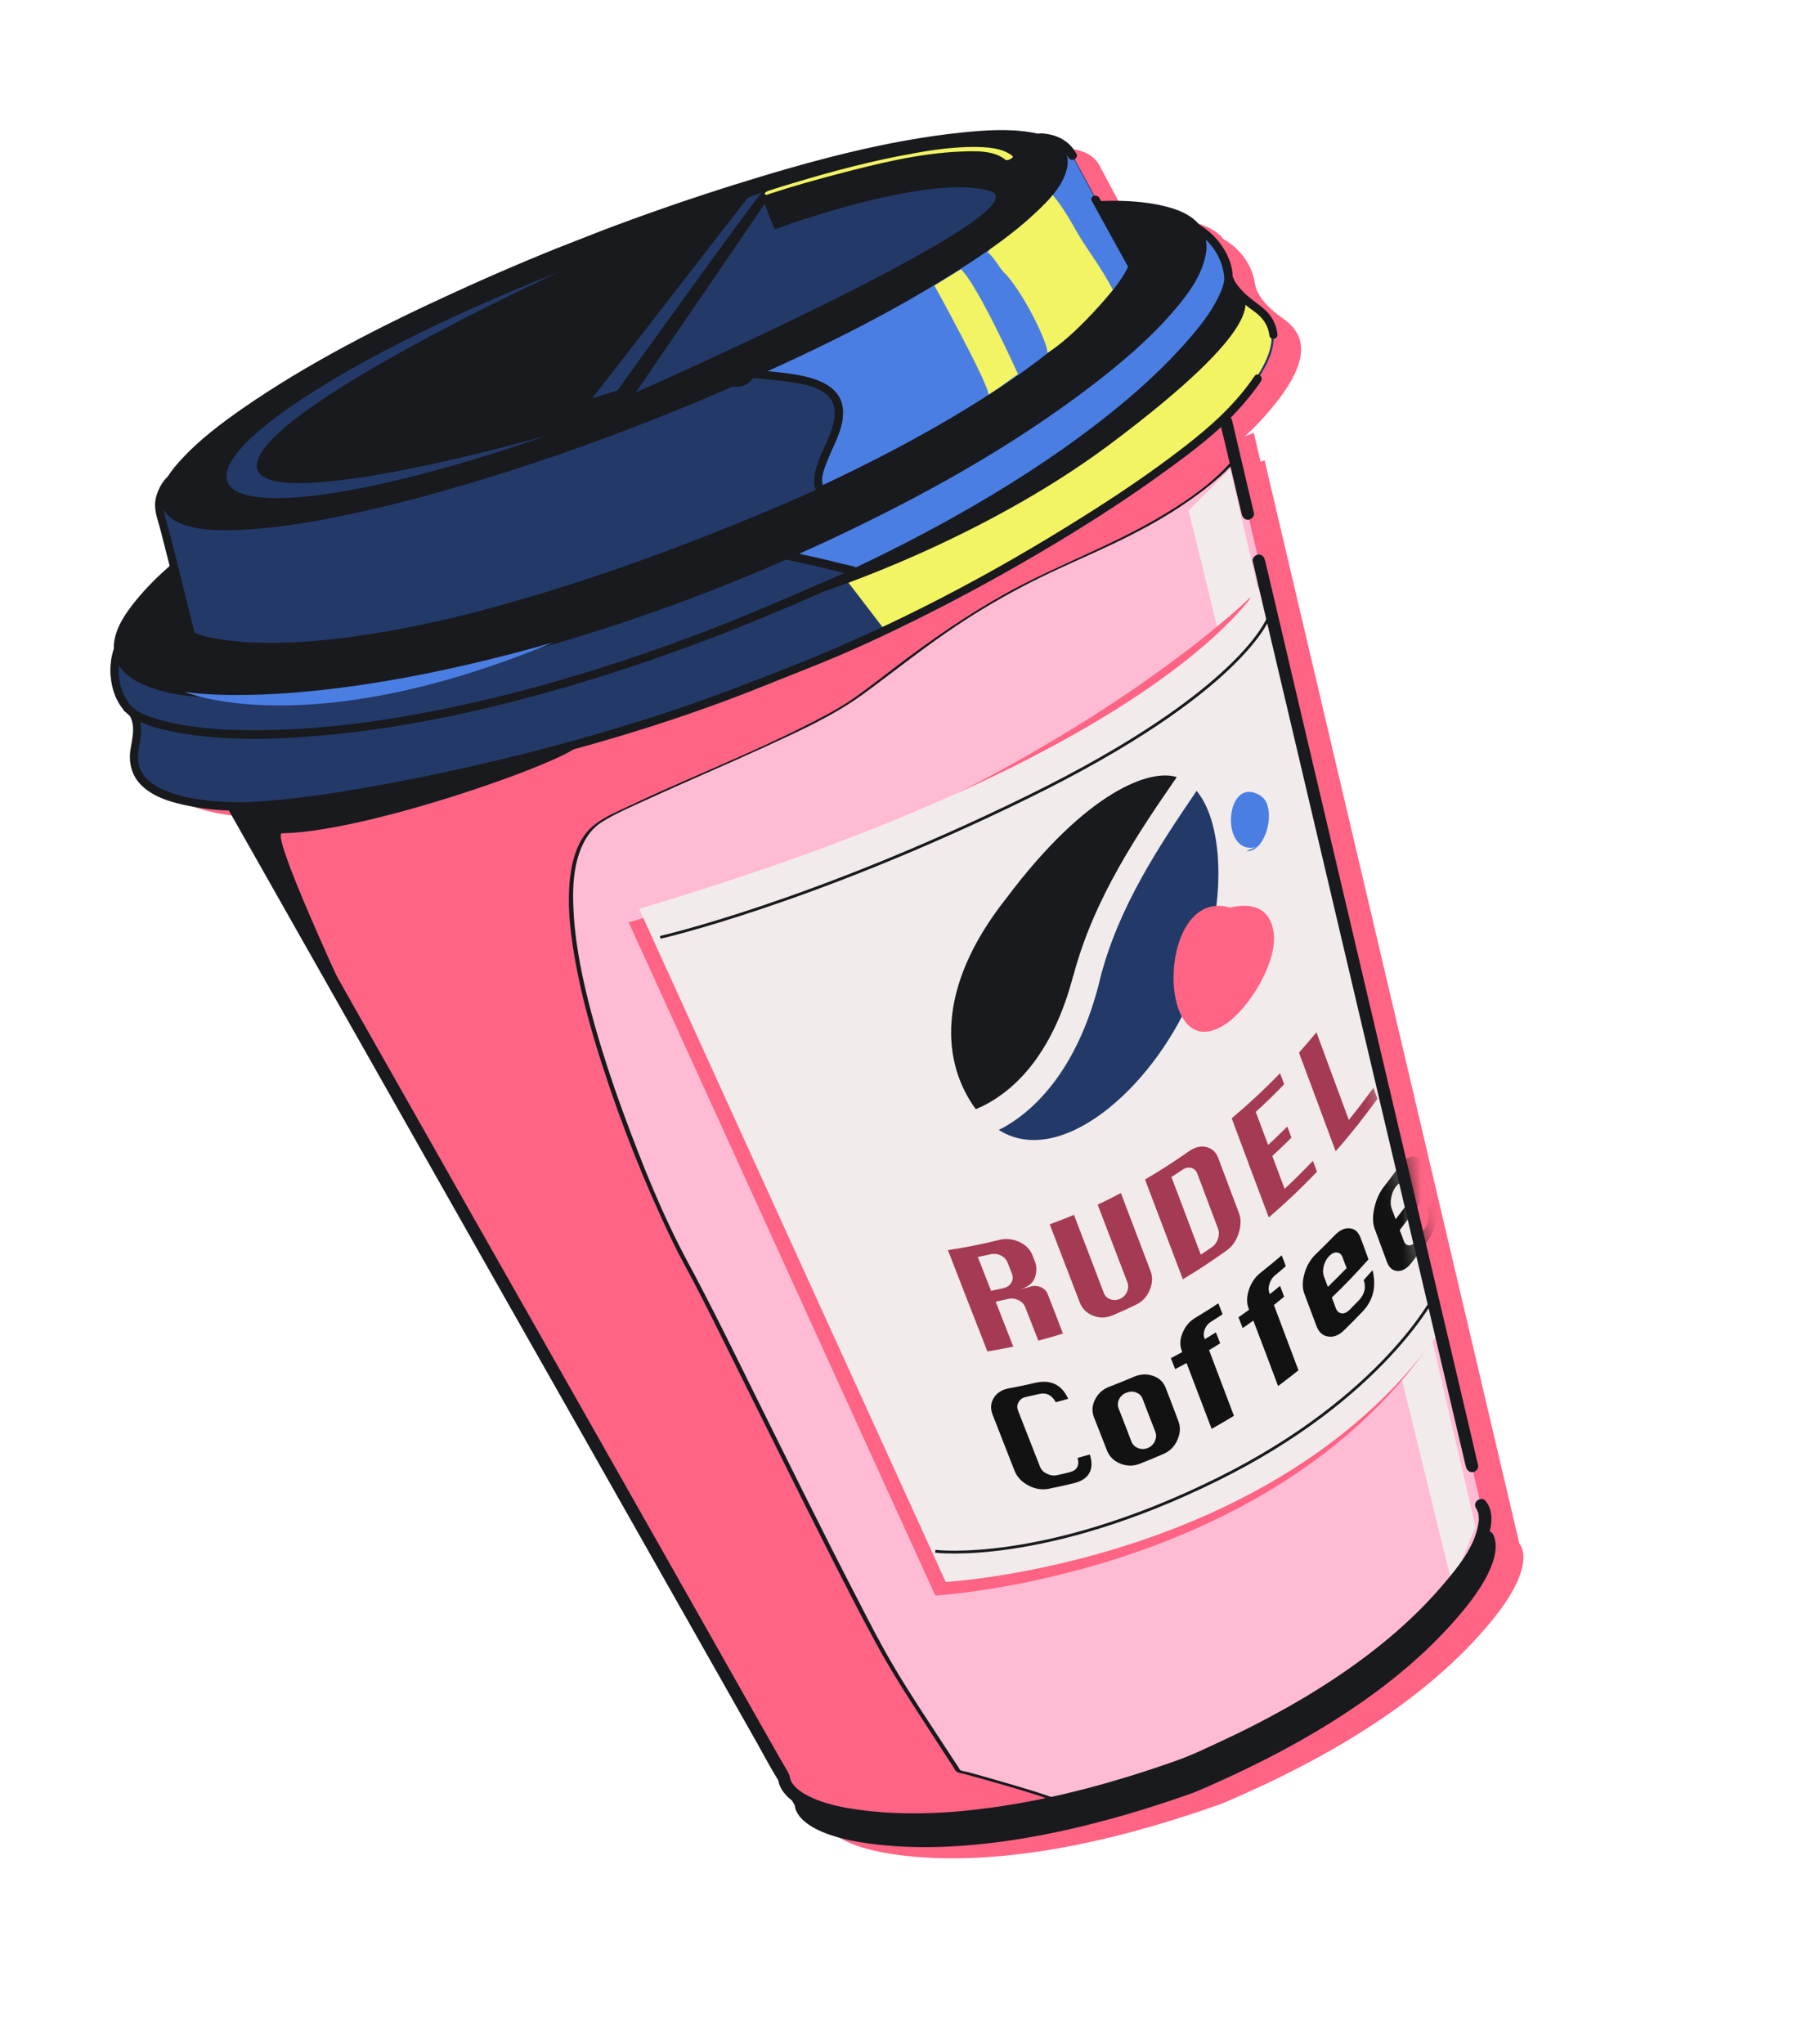 <svg width="97" height="110" viewBox="0 0 97 110" fill="none" xmlns="http://www.w3.org/2000/svg">
<g clip-path="url(#clip0_5023_39290)">
<path d="M81.788 83.073C81.788 83.073 82.856 84.148 80.225 87.314C77.593 90.48 73.319 93.849 65.811 97.048C58.127 99.8 52.384 100.365 48.307 99.817C44.23 99.27 44.279 97.767 44.279 97.767L14.553 45.322L14.768 45.238L14.071 44.017C13.899 44.017 13.733 44.006 13.587 43.996C9.606 43.717 8.393 42.565 8.781 40.785C9.003 39.751 8.818 39.229 8.63 38.968C8.513 38.889 8.422 38.801 8.353 38.722C7.347 37.441 7.675 36.068 7.852 35.548C7.793 34.403 8.874 32.889 10.861 31.162C10.543 29.889 10.233 28.66 10.1 28.224C9.794 27.176 10.757 26.33 10.757 26.33L10.781 26.32C12.739 23.255 21.554 18.098 32.738 13.717C43.922 9.336 53.805 7.149 57.362 8.044L57.444 8.011C57.444 8.011 58.722 7.97 59.209 8.948C59.416 9.355 60.022 10.487 60.66 11.654C63.319 11.569 65.156 11.96 65.864 12.87C66.353 13.148 67.374 13.906 67.566 15.344L67.574 15.341C67.574 15.341 67.581 15.529 67.766 15.83C67.772 15.847 67.776 15.855 67.782 15.872C67.976 16.198 68.351 16.645 69.083 17.153C70.568 18.199 70.466 19.857 67.737 22.774C67.535 22.987 67.295 23.224 67.005 23.481L67.492 23.291L67.856 24.852L68.071 24.768L81.785 83.064L81.788 83.073Z" fill="#FF6485"/>
<path d="M80.296 82.47C80.296 82.47 81.364 83.545 78.732 86.711C76.101 89.877 71.827 93.246 64.319 96.446C56.635 99.197 50.891 99.762 46.815 99.215C42.729 98.671 42.786 97.164 42.786 97.164L13.058 44.711" fill="#181A1E"/>
<path d="M66 22.685L79.714 80.981C79.714 80.981 80.782 82.056 78.151 85.222C75.519 88.388 71.245 91.757 63.737 94.957C56.053 97.709 50.31 98.274 46.233 97.726C42.148 97.182 42.205 95.675 42.205 95.675L12.479 43.23" fill="#FFBBD4"/>
<path d="M65.818 22.882L12.477 43.232L42.203 95.677C42.203 95.677 42.149 97.192 46.231 97.728C49.002 98.098 52.53 97.951 56.921 96.968C56.761 96.705 51.561 95.305 51.561 95.305C51.561 95.305 48.806 91.09 48.153 90.005C45.915 86.334 38.287 70.432 37.07 68.295C35.221 65.056 27.295 47.011 32.392 44.163C35.373 42.497 43.343 39.528 46.214 37.436C49.043 35.38 52.039 32.636 58.289 29.939C64.539 27.242 66.335 24.834 66.335 24.834L65.806 22.877L65.818 22.882Z" fill="#FF6485"/>
<path d="M65.76 22.847C65.29 23.031 64.808 23.21 64.335 23.386L60.453 24.868L54.718 27.057L47.718 29.733L40.047 32.661L32.309 35.616L25.092 38.367L18.994 40.698L14.606 42.369C13.914 42.64 13.214 42.895 12.521 43.166C12.489 43.179 12.464 43.189 12.431 43.202C12.422 43.205 12.373 43.225 12.383 43.249C12.73 43.87 13.083 44.478 13.431 45.099L16.212 50.012L20.223 57.096L24.997 65.518L29.978 74.299L34.681 82.587L38.62 89.535L41.25 94.183L41.929 95.382C42.012 95.522 42.085 95.636 42.119 95.796C42.198 96.167 42.483 96.457 42.778 96.677C43.571 97.266 44.6 97.514 45.557 97.675C47.918 98.091 50.353 98.018 52.727 97.739C54.147 97.575 55.559 97.319 56.956 97.001C56.981 96.991 57.087 96.969 57.05 96.926C56.965 96.806 56.719 96.759 56.596 96.712C56.272 96.589 55.938 96.49 55.609 96.38C54.788 96.127 53.961 95.886 53.125 95.649C52.795 95.558 52.461 95.459 52.123 95.371C51.994 95.335 51.777 95.315 51.664 95.245C51.713 95.273 51.654 95.22 51.644 95.195C51.604 95.115 51.543 95.033 51.494 94.957C51.304 94.667 51.118 94.386 50.929 94.097C49.999 92.67 49.044 91.254 48.178 89.793C47.456 88.583 46.813 87.331 46.171 86.08C44.289 82.442 42.478 78.766 40.662 75.102C39.479 72.712 38.312 70.316 37.053 67.976C35.666 65.407 34.57 62.658 33.568 59.93C32.916 58.145 32.319 56.33 31.828 54.493C31.383 52.8 31.007 51.062 30.89 49.307C30.805 48.02 30.81 46.601 31.384 45.419C31.608 44.948 31.939 44.531 32.374 44.255C33.104 43.787 33.93 43.444 34.711 43.081C36.856 42.097 39.035 41.176 41.188 40.189C43.01 39.351 44.888 38.51 46.514 37.318C48.139 36.126 49.768 34.818 51.48 33.678C52.589 32.937 53.731 32.26 54.905 31.637C56.321 30.881 57.786 30.25 59.246 29.582C61.312 28.639 63.348 27.545 65.118 26.114C65.508 25.799 65.892 25.466 66.234 25.102C66.362 24.966 66.5 24.883 66.454 24.691C66.289 24.076 66.124 23.46 65.959 22.845C65.936 22.787 65.725 22.832 65.74 22.893C65.911 23.525 66.099 24.15 66.254 24.788C66.272 24.858 66.295 24.82 66.22 24.897C66.133 24.989 66.056 25.086 65.969 25.178C64.891 26.289 63.56 27.165 62.234 27.933C59.624 29.453 56.771 30.475 54.138 31.938C52.074 33.081 50.137 34.424 48.259 35.849C47.526 36.405 46.807 36.973 46.055 37.507C45.303 38.041 44.447 38.501 43.605 38.927C41.458 40.026 39.232 40.975 37.016 41.948C36.01 42.39 35.012 42.829 34.018 43.304C33.353 43.623 32.619 43.91 32.026 44.363C31.125 45.051 30.8 46.212 30.681 47.293C30.514 48.833 30.725 50.416 31.006 51.933C31.352 53.789 31.865 55.608 32.444 57.402C33.477 60.597 34.726 63.736 36.176 66.759C36.543 67.525 36.956 68.263 37.355 69.016C37.999 70.247 38.614 71.5 39.233 72.742C41.057 76.402 42.857 80.073 44.706 83.724C45.5 85.29 46.294 86.855 47.134 88.393C47.754 89.538 48.434 90.641 49.138 91.734C49.667 92.551 50.196 93.368 50.726 94.186C50.915 94.475 51.105 94.765 51.298 95.063C51.361 95.153 51.42 95.302 51.518 95.359C51.628 95.421 51.806 95.438 51.923 95.469C52.242 95.554 52.564 95.648 52.883 95.734C53.738 95.974 54.585 96.216 55.429 96.479C55.752 96.573 56.069 96.678 56.381 96.796C56.504 96.843 56.763 96.895 56.844 97.007L56.938 96.931C54.42 97.497 51.839 97.876 49.251 97.875C48.203 97.874 47.154 97.816 46.112 97.659C45.071 97.502 44.058 97.296 43.198 96.752C42.858 96.54 42.502 96.239 42.374 95.839C42.348 95.773 42.358 95.702 42.332 95.635C42.258 95.445 42.115 95.251 42.019 95.078L40.206 91.882L37.131 86.462L33.194 79.521L28.765 71.711L24.232 63.711L19.976 56.197L16.371 49.835L13.803 45.297L13.028 43.925L12.783 43.495C12.749 43.432 12.709 43.304 12.653 43.259C12.594 43.205 12.64 43.225 12.594 43.253C12.651 43.23 12.717 43.205 12.775 43.182L13.773 42.791C15.168 42.273 16.557 41.739 17.946 41.204L24.352 38.762L32.23 35.752L40.737 32.505L49.113 29.311L56.578 26.463L62.297 24.28L65.499 23.054C65.639 23 65.771 22.948 65.911 22.893C66.051 22.838 65.85 22.811 65.784 22.837L65.76 22.847Z" fill="#181A1E"/>
<path d="M31.097 40.037C31.725 40.499 20.195 44.748 15.182 44.845C14.555 44.822 18.262 52.83 18.262 52.83L12.605 43.441C12.871 43.73 28.655 41.453 31.097 40.037Z" fill="#181A1E"/>
<path d="M63.983 27.476L78.159 85.227L79.424 82.166L66.215 25.233L63.983 27.476Z" fill="#F1EBEB"/>
<path d="M67.285 32.161C67.285 32.161 56.158 43.146 33.843 49.638L50.346 85.864C50.346 85.864 68.376 84.851 77.094 72.159L67.282 32.153L67.285 32.161Z" fill="#FF6485"/>
<path d="M67.846 31.431C67.846 31.431 63.183 40.362 34.404 48.907L50.907 85.133C50.907 85.133 68.938 84.121 77.655 71.429L67.843 31.422L67.846 31.431Z" fill="#F1EBEB"/>
<mask id="mask0_5023_39290" style="mask-type:luminance" maskUnits="userSpaceOnUse" x="34" y="31" width="44" height="55">
<path d="M67.844 31.431C67.844 31.431 56.717 42.415 34.402 48.907L50.906 85.133C50.906 85.133 68.936 84.121 77.653 71.429L67.841 31.422L67.844 31.431Z" fill="white"/>
</mask>
<g mask="url(#mask0_5023_39290)">
<path d="M57.783 52.491C58.885 48.335 61.263 44.837 63.344 41.82C61.927 41.36 58.505 42.557 54.175 48.332C50.283 53.236 50.741 57.27 52.527 59.691C54.449 58.891 56.637 56.875 57.774 52.494L57.783 52.491Z" fill="#181A1E"/>
<path d="M59.21 52.717C58.105 57.229 55.959 59.572 54.069 60.648C53.96 60.71 53.861 60.748 53.76 60.807C53.836 60.854 53.911 60.901 53.984 60.94C57.41 62.766 62.344 58.191 64.298 53.223C66.039 49.046 65.953 44.407 64.412 42.56C62.463 45.43 60.193 48.79 59.207 52.709L59.21 52.717Z" fill="#233A68"/>
<path d="M53.16 72.749C52.445 70.923 51.733 69.105 51.026 67.276C51.942 67.137 52.861 66.959 53.77 66.728C54.132 66.634 54.499 66.672 54.856 66.829C55.215 66.994 55.453 67.236 55.58 67.56C55.622 67.668 55.664 67.776 55.707 67.884C55.814 68.158 55.812 68.445 55.706 68.755C55.599 69.065 55.304 69.286 54.823 69.417C55.047 69.358 55.272 69.299 55.492 69.231C55.672 69.18 55.85 69.197 56.031 69.27C56.203 69.346 56.328 69.469 56.393 69.635C56.669 70.341 56.949 71.055 57.217 71.763C56.778 71.906 56.333 72.033 55.893 72.148C55.656 71.542 55.422 70.944 55.184 70.338C55.119 70.172 54.995 70.049 54.819 69.965C54.643 69.88 54.454 69.859 54.271 69.901C54.044 69.952 53.816 70.003 53.597 70.051C53.912 70.856 54.228 71.661 54.543 72.466C54.088 72.568 53.635 72.65 53.179 72.723L53.16 72.749ZM53.349 69.468C53.577 69.417 53.796 69.37 54.023 69.319C54.215 69.272 54.35 69.181 54.44 69.022C54.525 68.874 54.538 68.715 54.474 68.549C54.395 68.35 54.317 68.15 54.236 67.943C54.171 67.777 54.043 67.645 53.868 67.561C53.692 67.476 53.503 67.455 53.311 67.501C53.084 67.552 52.857 67.603 52.634 67.642C52.871 68.248 53.109 68.854 53.346 69.46L53.349 69.468Z" fill="#A53A53"/>
<path d="M59.094 64.824C59.514 64.631 59.926 64.421 60.336 64.204C60.865 65.605 61.4 66.994 61.93 68.395C62.057 68.719 62.038 69.061 61.887 69.427C61.735 69.792 61.485 70.053 61.149 70.214C60.733 70.415 60.306 70.611 59.88 70.787C59.529 70.934 59.189 70.943 58.839 70.802C58.493 70.67 58.255 70.428 58.128 70.104C57.587 68.698 57.046 67.292 56.505 65.886C56.937 65.727 57.377 65.564 57.808 65.376C58.346 66.773 58.887 68.18 59.417 69.58C59.478 69.738 59.592 69.857 59.769 69.921C59.938 69.989 60.114 69.977 60.284 69.901C60.462 69.822 60.593 69.694 60.665 69.513C60.74 69.34 60.747 69.165 60.685 69.007C60.148 67.609 59.618 66.208 59.08 64.811L59.094 64.824Z" fill="#A53A53"/>
<path d="M63.675 68.852C62.993 67.061 62.319 65.266 61.636 63.475C62.442 63.006 63.231 62.496 63.999 61.956C64.313 61.737 64.623 61.654 64.927 61.726C65.24 61.795 65.449 61.991 65.576 62.315C65.943 63.3 66.322 64.291 66.689 65.277C66.816 65.601 66.805 65.96 66.677 66.364C66.55 66.768 66.331 67.084 66.017 67.302C65.253 67.851 64.466 68.369 63.672 68.843L63.675 68.852ZM64.637 67.517C64.835 67.392 65.022 67.261 65.217 67.128C65.382 67.015 65.495 66.866 65.56 66.668C65.625 66.47 65.629 66.286 65.567 66.129C65.197 65.134 64.821 64.152 64.451 63.157C64.386 62.992 64.279 62.89 64.12 62.847C63.964 62.812 63.806 62.846 63.64 62.958C63.445 63.092 63.255 63.214 63.057 63.34C63.584 64.732 64.11 66.125 64.637 67.517Z" fill="#A53A53"/>
<path d="M68.298 65.518C67.63 63.741 66.962 61.963 66.303 60.182C67.197 59.429 68.069 58.619 68.901 57.757C68.979 57.956 69.054 58.147 69.124 58.349C68.624 58.871 68.114 59.367 67.595 59.839C67.818 60.431 68.04 61.024 68.263 61.616C68.614 61.297 68.949 60.964 69.293 60.628C69.371 60.828 69.45 61.027 69.516 61.221C69.183 61.562 68.836 61.889 68.486 62.209C68.708 62.801 68.931 63.394 69.15 63.978C69.666 63.498 70.172 62.994 70.672 62.472C70.747 62.663 70.825 62.862 70.891 63.056C70.062 63.927 69.202 64.743 68.311 65.504L68.298 65.518Z" fill="#A53A53"/>
<path d="M71.896 61.956C71.24 60.184 70.583 58.411 69.922 56.65C70.24 56.296 70.551 55.925 70.862 55.554C71.441 57.127 72.027 58.697 72.606 60.271C73.061 59.709 73.494 59.138 73.928 58.547C74.003 58.737 74.081 58.937 74.147 59.131C73.431 60.12 72.687 61.062 71.896 61.956Z" fill="#A53A53"/>
<path d="M58.662 78.266C58.922 79.074 58.631 79.619 57.797 79.821C57.345 79.931 56.898 80.029 56.449 80.119C56.076 80.189 55.711 80.131 55.35 79.937C54.989 79.744 54.741 79.477 54.611 79.145L53.431 76.132C53.301 75.799 53.327 75.502 53.495 75.226C53.67 74.946 53.948 74.78 54.328 74.708C54.782 74.626 55.24 74.532 55.691 74.423C56.537 74.225 57.135 74.489 57.5 75.275C57.279 75.342 57.055 75.401 56.831 75.46C56.622 75.073 56.316 74.925 55.925 75.02C55.698 75.071 55.471 75.122 55.243 75.173C55.057 75.207 54.922 75.299 54.837 75.447C54.749 75.587 54.735 75.745 54.803 75.919C55.197 76.924 55.587 77.92 55.98 78.924C56.045 79.09 56.162 79.217 56.349 79.306C56.528 79.399 56.709 79.424 56.895 79.389C57.123 79.338 57.35 79.288 57.574 79.228C57.973 79.13 58.119 78.871 58.004 78.457C58.228 78.398 58.441 78.334 58.665 78.274L58.662 78.266Z" fill="#121212"/>
<path d="M59.751 74.613C60.179 74.445 60.608 74.277 61.039 74.089C61.39 73.942 61.726 73.925 62.066 74.041C62.398 74.159 62.635 74.373 62.753 74.7C62.984 75.29 63.207 75.882 63.429 76.475C63.556 76.799 63.535 77.132 63.38 77.49C63.222 77.839 62.98 78.097 62.629 78.244C62.206 78.428 61.781 78.605 61.352 78.773C61.005 78.908 60.651 78.903 60.301 78.763C59.952 78.622 59.714 78.38 59.587 78.056C59.353 77.459 59.122 76.87 58.888 76.272C58.761 75.948 58.786 75.623 58.954 75.298C59.122 74.974 59.385 74.747 59.734 74.619L59.751 74.613ZM60.216 75.8C60.447 76.389 60.681 76.987 60.903 77.579C60.965 77.737 61.078 77.855 61.259 77.928C61.428 77.996 61.599 77.996 61.781 77.925C61.962 77.854 62.085 77.729 62.168 77.553C62.243 77.38 62.253 77.213 62.192 77.055C61.961 76.466 61.727 75.868 61.504 75.276C61.442 75.118 61.329 75 61.152 74.935C60.983 74.867 60.806 74.879 60.625 74.95C60.452 75.018 60.318 75.137 60.239 75.302C60.161 75.467 60.151 75.634 60.212 75.791L60.216 75.8Z" fill="#121212"/>
<path d="M65.221 76.893C64.767 75.711 64.325 74.534 63.871 73.352C63.667 73.461 63.462 73.57 63.258 73.679C63.179 73.48 63.105 73.289 63.027 73.09C63.231 72.981 63.436 72.872 63.641 72.763C63.634 72.746 63.624 72.722 63.618 72.705C63.498 72.398 63.511 72.067 63.661 71.721C63.807 71.367 64.029 71.108 64.344 70.917C64.761 70.668 65.174 70.41 65.58 70.136C65.658 70.336 65.733 70.526 65.811 70.726C65.599 70.866 65.388 71.006 65.173 71.138C65.029 71.233 64.918 71.362 64.852 71.532C64.785 71.702 64.783 71.866 64.83 72.01C64.836 72.027 64.846 72.052 64.853 72.068C65.054 71.951 65.252 71.825 65.45 71.7C65.528 71.899 65.603 72.09 65.681 72.289C65.483 72.415 65.285 72.54 65.083 72.657C65.525 73.834 65.979 75.016 66.421 76.193C66.021 76.436 65.627 76.667 65.229 76.89L65.221 76.893Z" fill="#121212"/>
<path d="M68.796 74.585C68.354 73.408 67.916 72.239 67.465 71.066C67.274 71.208 67.079 71.341 66.892 71.472C66.817 71.281 66.739 71.082 66.665 70.891C66.859 70.757 67.051 70.615 67.238 70.484C67.231 70.468 67.225 70.451 67.215 70.426C67.095 70.119 67.105 69.78 67.23 69.396C67.359 69.02 67.572 68.716 67.855 68.491C68.24 68.187 68.622 67.874 68.992 67.557C69.067 67.748 69.145 67.947 69.212 68.141C69.022 68.311 68.82 68.477 68.626 68.638C68.489 68.75 68.396 68.901 68.336 69.087C68.276 69.274 68.273 69.437 68.332 69.587C68.338 69.603 68.345 69.62 68.355 69.645C68.543 69.494 68.723 69.347 68.904 69.2C68.978 69.391 69.056 69.59 69.123 69.784C68.943 69.931 68.754 70.082 68.574 70.229C69.013 71.398 69.455 72.574 69.894 73.743C69.533 74.037 69.158 74.318 68.791 74.596L68.796 74.585Z" fill="#121212"/>
<path d="M73.663 67.772C73.031 68.489 72.369 69.179 71.691 69.828C71.766 70.018 71.841 70.209 71.91 70.412C71.972 70.569 72.072 70.655 72.213 70.676C72.355 70.697 72.492 70.634 72.631 70.503C72.801 70.331 72.963 70.162 73.134 69.99C73.458 69.652 73.547 69.272 73.406 68.888C73.565 68.71 73.724 68.533 73.883 68.356C74.094 69.212 73.933 69.964 73.353 70.574C73.024 70.923 72.688 71.256 72.352 71.588C72.078 71.859 71.789 71.972 71.495 71.925C71.203 71.885 70.997 71.698 70.873 71.383C70.654 70.799 70.434 70.214 70.215 69.63C70.092 69.315 70.1 68.948 70.221 68.527C70.341 68.106 70.542 67.769 70.825 67.496C71.164 67.171 71.505 66.827 71.837 66.486C72.109 66.207 72.371 66.076 72.648 66.102C72.921 66.119 73.113 66.293 73.236 66.608C73.389 66.999 73.522 67.387 73.667 67.78L73.663 67.772ZM71.483 69.248C71.822 68.924 72.155 68.583 72.487 68.242C72.412 68.051 72.335 67.852 72.268 67.658C72.206 67.5 72.106 67.415 71.968 67.402C71.83 67.389 71.684 67.456 71.549 67.595C71.413 67.734 71.318 67.905 71.26 68.12C71.201 68.334 71.205 68.515 71.259 68.675C71.333 68.867 71.412 69.066 71.478 69.26L71.483 69.248Z" fill="#121212"/>
<path d="M77.031 63.844C76.493 64.658 75.926 65.445 75.346 66.198C75.421 66.389 75.496 66.58 75.562 66.774C75.624 66.932 75.713 67.012 75.848 67.017C75.974 67.025 76.097 66.948 76.214 66.787C76.359 66.597 76.499 66.398 76.64 66.199C76.917 65.813 76.98 65.415 76.839 65.03C76.98 64.831 77.112 64.635 77.242 64.431C77.465 65.292 77.339 66.088 76.851 66.786C76.57 67.184 76.281 67.565 75.985 67.949C75.746 68.263 75.49 68.411 75.228 68.399C74.967 68.386 74.77 68.224 74.655 67.906C74.435 67.321 74.227 66.742 74.008 66.158C73.885 65.842 73.878 65.462 73.978 65.011C74.077 64.561 74.245 64.188 74.484 63.875C74.783 63.499 75.069 63.109 75.354 62.72C75.581 62.401 75.822 62.24 76.066 62.231C76.309 62.221 76.491 62.37 76.607 62.689C76.756 63.071 76.892 63.467 77.034 63.852L77.031 63.844ZM75.127 65.614C75.424 65.23 75.712 64.849 75.994 64.451C75.919 64.26 75.841 64.061 75.774 63.867C75.713 63.709 75.624 63.629 75.501 63.63C75.377 63.63 75.247 63.71 75.129 63.871C75.011 64.032 74.931 64.216 74.887 64.444C74.844 64.672 74.851 64.861 74.904 65.022C74.979 65.213 75.057 65.412 75.124 65.606L75.127 65.614Z" fill="#121212"/>
</g>
<path d="M79.515 81.252C79.423 81.163 79.464 81.195 79.507 81.255C79.559 81.34 79.484 81.197 79.507 81.255C79.52 81.288 79.536 81.33 79.549 81.363C79.559 81.388 79.566 81.404 79.575 81.429C79.564 81.376 79.605 81.504 79.575 81.429C79.59 81.491 79.593 81.547 79.596 81.603C79.613 81.769 79.608 81.828 79.576 82.013C79.383 83.247 78.466 84.353 77.684 85.272C76.121 87.11 74.26 88.672 72.272 90.035C70.997 90.908 69.678 91.693 68.316 92.418C67.531 92.84 66.735 93.238 65.93 93.611C65.054 94.021 64.176 94.451 63.264 94.77C60.063 95.9 56.774 96.805 53.408 97.272C51.018 97.605 48.571 97.721 46.175 97.386C45.4 97.278 44.626 97.122 43.891 96.826C43.504 96.661 43.114 96.469 42.815 96.165C42.833 96.187 42.734 96.082 42.71 96.044C42.674 96 42.643 95.945 42.607 95.902C42.633 95.969 42.576 95.847 42.607 95.902C42.597 95.877 42.59 95.861 42.581 95.836C42.568 95.802 42.551 95.761 42.538 95.728C42.516 95.67 42.551 95.761 42.548 95.753L42.535 95.719C42.535 95.719 42.527 95.675 42.532 95.663C42.519 95.63 42.5 95.58 42.53 95.731C42.511 95.633 42.516 95.574 42.469 95.477C42.337 95.213 42.183 94.967 42.038 94.718L40.876 92.674L39.115 89.563L36.858 85.574L34.235 80.943L31.34 75.835L28.296 70.469L25.227 65.065L22.267 59.838L19.499 54.958L17.059 50.648L15.063 47.131L13.615 44.577L12.843 43.214L12.747 43.041C12.533 42.665 12.008 43.072 12.218 43.439L13.018 44.849L15.175 48.657L18.384 54.322L22.272 61.186L26.559 68.755L30.865 76.346L34.901 83.468L38.296 89.463L40.736 93.772C41.117 94.456 41.483 95.146 41.898 95.816C41.911 95.849 41.929 95.871 41.95 95.901L41.889 95.647C41.879 96.206 42.312 96.678 42.743 96.978C44.003 97.864 45.701 98.07 47.195 98.193C50.421 98.461 53.677 98.056 56.829 97.358C58.948 96.892 61.029 96.278 63.074 95.572C65.118 94.867 67.185 93.828 69.126 92.761C72.03 91.164 74.792 89.278 77.118 86.911C78.199 85.808 79.301 84.591 79.929 83.158C80.222 82.497 80.493 81.539 80.042 80.873C80.003 80.822 79.97 80.786 79.934 80.743C79.806 80.611 79.571 80.665 79.471 80.8C79.35 80.953 79.405 81.142 79.53 81.265L79.515 81.252Z" fill="#181A1E"/>
<path d="M67.433 30.207C67.537 30.645 67.642 31.083 67.736 31.515L68.568 35.048L69.809 40.306L71.314 46.696L72.963 53.7L74.628 60.764L76.182 67.355L77.498 72.948L78.44 76.955C78.591 77.585 78.735 78.218 78.886 78.848C78.896 78.873 78.906 78.898 78.907 78.926C78.948 79.101 79.079 79.242 79.271 79.224C79.436 79.207 79.606 79.035 79.566 78.859C79.461 78.421 79.356 77.984 79.263 77.551L78.431 74.019L77.189 68.761L75.685 62.37L74.035 55.367L72.371 48.302L70.817 41.711L69.501 36.118L68.559 32.112C68.408 31.482 68.264 30.849 68.112 30.219C68.103 30.194 68.093 30.169 68.091 30.141C68.051 29.965 67.92 29.825 67.728 29.843C67.563 29.86 67.392 30.032 67.433 30.207Z" fill="#181A1E"/>
<path d="M65.67 22.72L66.068 24.392L66.694 27.058L66.839 27.671C66.879 27.847 67.01 27.987 67.203 27.969C67.368 27.953 67.538 27.78 67.498 27.605L67.099 25.932L66.474 23.267L66.329 22.653C66.288 22.478 66.157 22.337 65.965 22.355C65.8 22.372 65.629 22.544 65.67 22.72Z" fill="#181A1E"/>
<path d="M66.089 14.733C66.089 14.733 66.108 15.511 67.601 16.553C68.156 16.949 68.493 17.42 68.547 18.021C68.59 18.445 68.492 18.924 68.232 19.475C67.883 20.235 67.24 21.118 66.255 22.174C63.522 25.083 52.396 32.477 41.496 36.536C30.742 40.969 16.086 43.675 12.102 43.389C8.118 43.102 6.905 41.949 7.284 40.173C7.663 38.397 6.856 38.11 6.856 38.11" fill="#233A68"/>
<path d="M67.489 16.512C66.004 15.466 65.977 14.692 65.977 14.692L45.233 22.885C44.271 25.847 44.322 28.843 45.47 31.093L47.592 33.862C56.41 29.756 63.894 24.527 66.143 22.133C68.875 19.224 68.982 17.555 67.489 16.512Z" fill="#F2F463"/>
<path d="M67.532 20.238C66.502 21.761 65.155 22.959 63.715 24.069C61.964 25.425 60.118 26.665 58.239 27.842C53.354 30.914 48.206 33.63 42.847 35.758C40.264 36.789 37.664 37.779 35.017 38.624C32.371 39.469 29.686 40.215 26.981 40.863C24.556 41.449 22.114 41.965 19.664 42.389C17.811 42.712 15.943 42.994 14.053 43.122C13.451 43.166 12.844 43.193 12.242 43.161C11.056 43.099 9.775 42.96 8.681 42.45C8.027 42.141 7.49 41.643 7.432 40.89C7.395 40.407 7.572 39.935 7.591 39.449C7.608 39.031 7.556 38.582 7.312 38.228C7.224 38.099 7.085 37.963 6.938 37.905C6.672 37.808 6.497 38.212 6.763 38.309C6.821 38.334 6.78 38.302 6.851 38.361C6.936 38.433 7.003 38.531 7.048 38.647C7.27 39.163 7.119 39.749 7.032 40.281C6.91 40.989 7.063 41.696 7.574 42.223C8.257 42.922 9.288 43.198 10.216 43.381C11.143 43.563 12.099 43.648 13.049 43.62C14.74 43.59 16.434 43.348 18.104 43.095C20.474 42.732 22.832 42.268 25.175 41.742C30.578 40.526 35.944 38.998 41.079 36.929C42.442 36.376 43.818 35.856 45.17 35.279C46.523 34.701 47.969 34.02 49.339 33.339C51.92 32.06 54.439 30.671 56.902 29.189C58.958 27.953 60.968 26.648 62.904 25.229C64.185 24.297 65.477 23.321 66.56 22.151C67.035 21.639 67.489 21.097 67.878 20.514C68.034 20.28 67.688 20.004 67.532 20.238Z" fill="#181A1E"/>
<path d="M65.868 14.754C65.875 14.991 66.02 15.24 66.134 15.434C66.288 15.681 66.491 15.908 66.701 16.103C66.837 16.232 66.981 16.357 67.133 16.479C67.315 16.628 67.516 16.751 67.701 16.908C68.045 17.204 68.282 17.59 68.326 18.042C68.352 18.328 68.799 18.278 68.764 17.995C68.718 17.563 68.539 17.154 68.253 16.835C67.966 16.517 67.554 16.267 67.21 15.971C66.969 15.768 66.761 15.553 66.576 15.3C66.54 15.256 66.512 15.21 66.485 15.163C66.478 15.147 66.468 15.122 66.454 15.108C66.423 15.053 66.463 15.133 66.441 15.075C66.411 15.001 66.377 14.937 66.348 14.863C66.338 14.838 66.325 14.805 66.315 14.78C66.299 14.738 66.33 14.841 66.322 14.796C66.319 14.788 66.315 14.78 66.312 14.771C66.305 14.755 66.299 14.738 66.301 14.718C66.3 14.594 66.172 14.51 66.06 14.516C65.931 14.528 65.862 14.641 65.859 14.757L65.868 14.754Z" fill="#181A1E"/>
<path d="M66.105 14.9C66.105 14.9 66.32 15.399 66.664 15.791C66.837 15.992 68.491 17.201 59.53 23.881C52.66 28.975 44.393 31.649 44.393 31.649C44.393 31.649 66.67 18.211 66.097 14.903L66.105 14.9Z" fill="#181A1E" stroke="#181A1E" stroke-width="0.305" stroke-miterlimit="10"/>
<path d="M64.117 12.132C64.117 12.132 65.947 12.87 66.107 14.904C66.266 16.938 59.268 25.884 39.301 33.706C19.334 41.528 8.122 39.716 6.857 38.115C5.592 36.514 6.434 34.728 6.434 34.728" fill="#4B7EE2"/>
<path d="M64.036 12.334C65.078 12.758 65.823 13.836 65.9 14.954C65.903 15.011 65.895 15.014 65.904 14.991C65.898 15.022 65.903 15.059 65.896 15.09C65.886 15.161 65.875 15.232 65.854 15.298C65.838 15.381 65.852 15.318 65.835 15.372C65.823 15.415 65.803 15.461 65.792 15.504C65.76 15.593 65.72 15.685 65.685 15.766C65.202 16.865 64.376 17.84 63.565 18.732C62.168 20.265 60.582 21.633 58.935 22.891C56.565 24.71 54.035 26.314 51.43 27.775C47.983 29.709 44.395 31.383 40.748 32.879C36.886 34.459 32.946 35.839 28.916 36.939C25.815 37.79 22.657 38.472 19.46 38.882C17.196 39.175 14.895 39.349 12.614 39.257C11.213 39.202 9.727 39.076 8.397 38.668C8.18 38.6 7.96 38.523 7.753 38.432C7.661 38.391 7.581 38.356 7.497 38.312C7.459 38.289 7.425 38.273 7.387 38.25C7.361 38.231 7.387 38.25 7.323 38.208C7.259 38.166 7.203 38.121 7.148 38.076C7.121 38.057 7.103 38.036 7.085 38.014C7.112 38.032 7.085 38.014 7.053 37.979C6.57 37.354 6.33 36.596 6.403 35.811C6.433 35.474 6.5 35.112 6.647 34.806C6.765 34.549 6.359 34.363 6.244 34.629C5.767 35.668 5.885 36.99 6.486 37.942C6.738 38.342 7.04 38.578 7.452 38.78C8.544 39.309 9.827 39.477 11.015 39.596C13.104 39.802 15.211 39.742 17.301 39.565C20.33 39.307 23.332 38.763 26.293 38.063C30.209 37.132 34.051 35.914 37.826 34.502C41.824 33.003 45.757 31.29 49.539 29.31C52.419 27.799 55.237 26.13 57.881 24.233C59.768 22.881 61.586 21.403 63.221 19.747C64.213 18.736 65.19 17.636 65.87 16.383C66.064 16.029 66.245 15.642 66.32 15.249C66.504 14.239 65.853 13.135 65.12 12.502C64.858 12.27 64.546 12.057 64.219 11.927C63.958 11.819 63.775 12.225 64.044 12.33L64.036 12.334Z" fill="#181A1E"/>
<path d="M46.075 30.804C45.941 30.655 41.654 29.692 41.397 29.716C40.935 26.23 41.392 22.71 38.989 21.966L6.436 34.719C6.436 34.719 5.594 36.504 6.859 38.105C8.124 39.706 19.336 41.518 39.303 33.696C40.532 33.215 44.945 31.294 46.075 30.804Z" fill="#233A68"/>
<path d="M46.211 30.626C46.02 30.453 45.625 30.416 45.391 30.354C44.882 30.219 44.359 30.098 43.847 29.982C43.336 29.867 42.793 29.744 42.265 29.635C41.987 29.581 41.662 29.479 41.374 29.496L41.615 29.699C41.429 28.278 41.405 26.832 41.227 25.408C41.101 24.356 40.886 23.177 40.115 22.397C39.844 22.12 39.257 21.641 38.85 21.791C38.71 21.846 38.561 21.904 38.413 21.963L6.685 34.392C6.578 34.434 6.467 34.468 6.371 34.515C6.276 34.562 6.232 34.646 6.196 34.746C6.082 35.04 6.007 35.357 5.971 35.677C5.841 36.829 6.245 38.174 7.322 38.738C7.957 39.073 8.671 39.243 9.363 39.384C11.99 39.897 14.736 39.816 17.382 39.575C21.832 39.181 26.226 38.207 30.504 36.962C33.34 36.138 36.137 35.167 38.89 34.108C40.663 33.413 42.407 32.644 44.149 31.894C44.816 31.604 45.482 31.314 46.157 31.021C46.417 30.91 46.255 30.494 45.994 30.606C42.99 31.898 39.997 33.243 36.928 34.369C32.669 35.932 28.308 37.257 23.857 38.158C20.739 38.796 17.571 39.233 14.377 39.287C12.479 39.322 10.51 39.251 8.67 38.756C8.405 38.687 8.142 38.599 7.873 38.493C7.761 38.451 7.654 38.397 7.548 38.343C7.502 38.323 7.464 38.299 7.415 38.271C7.342 38.232 7.392 38.261 7.324 38.21C7.257 38.16 7.19 38.11 7.123 38.06C7.108 38.046 7.093 38.033 7.078 38.02C7.114 38.063 7.052 38.001 7.078 38.02C6.977 37.906 6.889 37.778 6.809 37.647C6.36 36.913 6.283 36.014 6.506 35.199C6.541 35.071 6.585 34.938 6.643 34.82L6.517 34.936L37.751 22.701C38.163 22.539 38.628 22.415 39.013 22.206C39.029 22.2 39.054 22.19 39.07 22.184L38.899 22.184C40.142 22.587 40.534 23.832 40.717 25.004C40.962 26.575 40.96 28.174 41.168 29.749C41.189 29.875 41.286 29.952 41.409 29.951C41.345 29.957 41.437 29.95 41.48 29.962C41.539 29.968 41.602 29.981 41.661 29.987C41.834 30.015 42.01 30.051 42.186 30.088C42.694 30.195 43.202 30.302 43.713 30.418C44.225 30.533 44.728 30.652 45.226 30.783C45.394 30.822 45.553 30.865 45.716 30.916C45.77 30.933 45.825 30.95 45.879 30.967C45.922 30.979 45.977 31.024 45.933 30.984C46.151 31.177 46.421 30.822 46.206 30.638L46.211 30.626Z" fill="#181A1E"/>
<path d="M64.611 12.641C65.964 16.094 54.499 25.171 38.441 31.462C22.383 37.752 7.798 38.89 6.442 35.428C5.086 31.967 17.013 24.068 33.071 17.778C49.129 11.487 63.251 9.191 64.603 12.644L64.611 12.641Z" fill="#181A1E"/>
<path d="M64.408 12.722C64.72 13.519 64.219 14.5 63.763 15.205C62.91 16.526 61.753 17.649 60.584 18.672C56.855 21.952 52.506 24.546 48.112 26.832C42.5 29.749 36.596 32.138 30.535 33.957C25.541 35.464 20.371 36.666 15.15 37.035C13.411 37.161 11.636 37.196 9.902 36.947C8.924 36.803 7.678 36.564 6.974 35.834C6.715 35.562 6.588 35.286 6.56 34.924C6.543 34.538 6.683 34.12 6.866 33.761C7.461 32.56 8.515 31.583 9.51 30.724C11.044 29.395 12.723 28.24 14.43 27.159C16.665 25.748 18.971 24.471 21.326 23.271C26.966 20.401 32.834 17.968 38.808 15.905C43.973 14.13 49.274 12.581 54.676 11.728C56.541 11.438 58.441 11.211 60.344 11.26C61.448 11.287 62.755 11.369 63.73 11.963C64.043 12.156 64.296 12.412 64.419 12.727C64.523 12.993 64.936 12.831 64.832 12.566C64.474 11.653 63.457 11.266 62.57 11.068C61.056 10.723 59.45 10.777 57.919 10.898C55.674 11.069 53.455 11.45 51.251 11.921C48.504 12.509 45.792 13.236 43.096 14.053C36.841 15.958 30.708 18.322 24.783 21.093C20.053 23.3 15.338 25.76 11.126 28.875C9.768 29.876 8.417 30.97 7.342 32.282C6.723 33.032 6.035 34.019 6.135 35.052C6.228 35.993 7.045 36.572 7.848 36.899C9.182 37.439 10.678 37.543 12.1 37.579C14.222 37.629 16.345 37.438 18.441 37.154C21.105 36.79 23.745 36.244 26.354 35.595C32.583 34.036 38.66 31.846 44.477 29.137C49.472 26.807 54.38 24.109 58.764 20.754C60.279 19.596 61.759 18.346 63.024 16.912C63.807 16.021 64.64 14.967 64.888 13.778C64.971 13.382 64.968 12.962 64.818 12.58C64.714 12.315 64.302 12.476 64.406 12.742L64.408 12.722Z" fill="#181A1E"/>
<path d="M57.727 8.342C57.239 7.365 55.958 7.397 55.958 7.397L32.435 18.939L9.266 25.727C9.266 25.727 8.303 26.573 8.609 27.622C8.915 28.67 10.268 34.21 10.268 34.21C10.268 34.21 16.742 37.38 38.111 29.009C59.48 20.637 60.973 14.346 60.973 14.346" fill="#233A68"/>
<path d="M57.931 8.262C57.59 7.611 56.943 7.27 56.237 7.193C56.088 7.175 55.958 7.159 55.821 7.222C55.469 7.369 55.142 7.555 54.801 7.727L49.911 10.131L43.095 13.471L36.608 16.654L32.697 18.569C32.193 18.814 31.672 18.941 31.133 19.095L25.645 20.7L18.272 22.86L11.847 24.745L9.877 25.326C9.648 25.396 9.335 25.423 9.135 25.568C8.723 25.854 8.416 26.501 8.357 26.984C8.295 27.506 8.512 28.034 8.643 28.538C8.985 29.849 9.311 31.167 9.634 32.477C9.753 32.976 9.878 33.463 9.997 33.962C10.029 34.093 10.048 34.335 10.207 34.426C10.306 34.483 10.422 34.514 10.531 34.548C11.313 34.797 12.136 34.905 12.95 34.969C14.667 35.101 16.391 35.009 18.101 34.809C20.961 34.483 23.774 33.869 26.547 33.128C30.73 32.006 34.835 30.561 38.862 28.964C42.888 27.367 46.498 25.752 50.128 23.775C52.441 22.515 54.713 21.127 56.784 19.492C57.969 18.559 59.11 17.537 60.058 16.362C60.473 15.845 60.878 15.274 61.131 14.658C61.166 14.578 61.198 14.489 61.218 14.395C61.282 14.12 60.846 14.052 60.782 14.326C60.804 14.26 60.774 14.377 60.782 14.326C60.77 14.369 60.75 14.415 60.739 14.458C60.667 14.639 60.581 14.807 60.491 14.967C60.416 15.092 60.388 15.141 60.29 15.304C60.192 15.467 60.084 15.604 59.98 15.751C59.695 16.14 59.38 16.503 59.046 16.863C58.016 17.975 56.833 18.937 55.615 19.835C53.636 21.29 51.514 22.552 49.342 23.71C46.146 25.412 42.838 26.899 39.486 28.25C35.832 29.73 32.123 31.068 28.343 32.175C25.665 32.966 22.95 33.637 20.195 34.084C18.39 34.38 16.564 34.578 14.735 34.595C13.691 34.602 12.642 34.544 11.61 34.364C11.454 34.33 11.293 34.307 11.133 34.264C11.071 34.25 11.005 34.228 10.943 34.214C10.908 34.199 10.748 34.156 10.814 34.178C10.686 34.142 10.553 34.07 10.428 34.042C10.42 34.046 10.393 34.027 10.382 34.022L10.51 34.202C10.266 33.215 10.022 32.229 9.778 31.243C9.589 30.493 9.404 29.752 9.215 29.003C9.084 28.499 8.914 27.991 8.816 27.474C8.729 27.058 8.873 26.648 9.098 26.301C9.171 26.196 9.247 26.099 9.335 26.007C9.388 25.948 9.446 25.925 9.363 25.958C9.446 25.925 9.535 25.91 9.629 25.882L11.386 25.366L18.187 23.372L26.259 21.005L31.841 19.373C32.071 19.302 32.326 19.25 32.549 19.163C32.879 19.034 33.194 18.843 33.514 18.689L38.924 16.034L46.448 12.339L53.159 9.05L55.273 8.011L55.856 7.725C55.906 7.706 55.963 7.683 56.006 7.647C56.047 7.631 56.095 7.631 56.003 7.639C56.14 7.624 56.418 7.677 56.589 7.725C56.985 7.838 57.343 8.071 57.533 8.437C57.67 8.69 58.083 8.528 57.946 8.276L57.931 8.262Z" fill="#181A1E"/>
<path d="M58.964 10.712C59.894 12.406 60.969 14.35 60.969 14.35C60.969 14.35 58.985 19.484 44.2 26.377C43.858 26.013 44.051 25.219 44.735 23.735C46.252 20.47 43.334 20.378 40.426 20.119C40.119 20.574 39.745 20.712 39.305 20.511C38.659 18.983 38.617 17.419 38.987 15.886L55.943 7.444C55.943 7.444 57.224 7.411 57.711 8.388" fill="#4B7EE2"/>
<path d="M58.758 10.791C59.43 12.021 60.111 13.248 60.795 14.484L60.766 14.265C60.766 14.265 60.726 14.357 60.698 14.407C60.665 14.467 60.64 14.525 60.606 14.586C60.583 14.624 60.542 14.688 60.568 14.659C60.54 14.708 60.517 14.746 60.489 14.795C60.132 15.366 59.696 15.881 59.246 16.383C57.198 18.611 54.649 20.386 52.087 21.954C49.524 23.523 46.85 24.906 44.134 26.18L44.39 26.252C44.05 25.869 44.431 25.069 44.584 24.683C44.916 23.854 45.422 23.033 45.38 22.102C45.309 20.56 43.487 20.23 42.285 20.078C41.774 20.011 41.255 19.974 40.742 19.926C40.643 19.917 40.515 19.881 40.418 19.9C40.293 19.921 40.253 20.013 40.173 20.101C39.96 20.357 39.714 20.434 39.407 20.306L39.523 20.433C38.918 18.985 38.863 17.436 39.211 15.921L39.069 16.092C39.714 15.772 40.359 15.452 41.004 15.132L45.518 12.885L50.748 10.281L54.849 8.244L55.869 7.739C55.927 7.716 55.973 7.689 56.028 7.658C55.945 7.69 55.972 7.66 56.014 7.672C56.014 7.672 56.144 7.689 56.192 7.689C56.421 7.714 56.643 7.771 56.853 7.87C57.132 8 57.365 8.206 57.509 8.475C57.646 8.728 58.058 8.567 57.921 8.314C57.606 7.729 57.055 7.389 56.408 7.269C56.224 7.236 56.005 7.188 55.832 7.256C55.502 7.385 55.178 7.579 54.862 7.741L50.069 10.126L43.964 13.168L39.563 15.362L39.068 15.604C38.977 15.639 38.853 15.688 38.802 15.775C38.701 15.93 38.688 16.212 38.664 16.394C38.623 16.63 38.586 16.875 38.568 17.121C38.526 17.597 38.532 18.073 38.582 18.542C38.633 19.01 38.728 19.471 38.864 19.916C38.932 20.138 38.993 20.391 39.111 20.594C39.207 20.767 39.453 20.814 39.636 20.819C40.056 20.846 40.382 20.585 40.614 20.254L40.407 20.335C41.186 20.404 41.969 20.461 42.734 20.592C43.334 20.692 44.004 20.822 44.483 21.218C44.961 21.615 45.001 22.203 44.864 22.773C44.669 23.587 44.194 24.319 43.956 25.12C43.831 25.552 43.691 26.143 44.029 26.519C44.094 26.589 44.197 26.634 44.285 26.59C47.05 25.296 49.774 23.894 52.38 22.29C54.135 21.209 55.843 20.033 57.425 18.705C58.376 17.901 59.287 17.047 60.084 16.093C60.458 15.64 60.814 15.165 61.087 14.647C61.12 14.586 61.161 14.522 61.183 14.456C61.252 14.218 60.926 13.8 60.815 13.614C60.465 12.985 60.122 12.354 59.771 11.725C59.575 11.371 59.376 11.009 59.18 10.654C59.047 10.41 58.631 10.563 58.768 10.816L58.758 10.791Z" fill="#181A1E"/>
<path d="M53.159 13.569C53.587 13.909 53.779 14.447 54.185 14.805C55.266 16.057 56.414 18.527 56.385 18.988C56.385 18.988 57.737 18.238 59.909 15.597C59.07 14.04 58.515 13.472 57.841 12.262C57.373 11.43 56.729 10.419 56.343 10.235C55.953 10.454 55.114 11.348 54.847 11.711C54.264 12.505 54.613 12.157 53.848 12.754" fill="#F2F463"/>
<path d="M34.909 22.438C48.232 17.218 58.214 10.899 57.205 8.323C56.196 5.746 44.577 7.889 31.254 13.108C17.93 18.328 7.948 24.647 8.957 27.223C9.967 29.8 21.585 27.657 34.909 22.438Z" fill="#181A1E"/>
<path d="M56.998 8.404C57.085 8.628 57.058 8.897 56.968 9.153C56.831 9.532 56.599 9.862 56.349 10.171C55.562 11.149 54.544 11.95 53.539 12.689C50.244 15.109 46.565 17.01 42.884 18.758C38.135 21.011 33.229 22.962 28.234 24.612C24.166 25.957 19.995 27.16 15.743 27.792C14.367 27.996 12.955 28.156 11.561 28.07C10.849 28.024 9.842 27.93 9.349 27.424C9.159 27.231 9.094 27.017 9.101 26.794C9.118 26.471 9.251 26.18 9.419 25.904C9.991 24.961 10.891 24.197 11.739 23.52C13.057 22.467 14.481 21.536 15.931 20.672C17.794 19.549 19.723 18.525 21.675 17.559C26.346 15.251 31.171 13.265 36.084 11.551C40.327 10.071 44.675 8.76 49.101 7.965C50.622 7.694 52.162 7.474 53.705 7.454C54.602 7.437 55.661 7.444 56.482 7.888C56.71 8.009 56.905 8.191 56.989 8.407C57.093 8.673 57.506 8.511 57.402 8.246C57.119 7.524 56.277 7.269 55.588 7.137C54.349 6.914 53.044 7.004 51.798 7.128C47.675 7.556 43.612 8.669 39.669 9.898C34.507 11.508 29.447 13.453 24.526 15.706C20.564 17.516 16.618 19.512 13.035 21.997C11.885 22.802 10.739 23.663 9.783 24.698C9.255 25.268 8.631 26.03 8.653 26.864C8.669 27.585 9.271 28.029 9.894 28.235C10.958 28.594 12.143 28.561 13.252 28.5C14.953 28.398 16.642 28.12 18.308 27.783C20.457 27.343 22.591 26.794 24.7 26.179C29.865 24.672 34.929 22.784 39.857 20.624C44.031 18.797 48.172 16.764 52.002 14.277C53.306 13.431 54.605 12.52 55.738 11.454C56.406 10.828 57.166 10.071 57.414 9.15C57.496 8.85 57.504 8.531 57.39 8.241C57.286 7.975 56.874 8.137 56.978 8.402L56.998 8.404Z" fill="#181A1E"/>
<path d="M41.353 10.456C42.583 10.051 43.825 9.698 45.076 9.371C47.24 8.801 49.479 8.249 51.725 8.155C52.484 8.125 53.503 8.08 54.126 8.602C54.223 8.679 54.603 8.483 54.503 8.397C53.953 7.942 53.096 7.914 52.427 7.908C51.352 7.908 50.276 8.052 49.22 8.245C47.049 8.627 44.917 9.184 42.807 9.82C42.337 9.956 41.862 10.104 41.399 10.256C41.341 10.279 41.164 10.338 41.169 10.423C41.173 10.507 41.307 10.484 41.356 10.464L41.353 10.456Z" fill="#F2F463"/>
<path d="M29.305 23.484C20.276 26.638 12.96 27.752 12.247 25.934C11.438 23.868 19.427 18.813 30.083 14.639C30.083 14.639 14.249 21.914 13.831 24.95C13.413 27.986 29.302 23.476 29.302 23.476L29.305 23.484Z" fill="#233A68"/>
<path d="M41.006 10.371C40.725 10.577 33.242 21.005 33.242 21.005L31.874 21.445L40.241 10.652L41 10.355L41.006 10.371Z" fill="#233A68"/>
<path d="M29.803 34.566C16.356 38.417 9.927 37.23 9.927 37.23C9.927 37.23 16.549 40.074 29.803 34.566Z" fill="#4B7EE2"/>
<path d="M41.161 10.979L41.694 12.341C41.694 12.341 49.893 9.301 53.26 10.271C56.622 11.251 34.229 21.115 34.229 21.115L41.166 10.968L41.161 10.979Z" fill="#233A68"/>
<path d="M51.725 14.491L50.299 15.366C50.299 15.366 53.153 20.538 53.215 21.232C54.06 20.718 54.884 20.003 54.817 20.173C54.817 20.173 52.632 15.323 51.725 14.491Z" fill="#F2F463"/>
<path d="M68.306 33.185C68.306 33.185 66.958 37.198 55.295 42.906C43.633 48.614 35.54 50.444 35.54 50.444" stroke="#181A1E" stroke-width="0.152" stroke-miterlimit="10"/>
<path d="M77.228 69.706C77.228 69.706 74.451 75.197 65.543 79.606C56.197 84.234 50.346 83.482 50.346 83.482" stroke="#181A1E" stroke-width="0.152" stroke-miterlimit="10"/>
<path d="M66.207 48.839C62.227 47.688 62.164 57.679 65.995 55.097C67.268 54.244 68.889 51.608 68.529 50.007C68.232 48.667 67.144 48.634 66.207 48.839Z" fill="#FF6485"/>
<path d="M67.883 42.84C65.94 41.571 65.612 46.075 67.61 45.589L67.09 45.793C67.314 45.83 67.522 45.729 67.692 45.557C67.819 45.517 67.943 45.468 68.088 45.402L67.709 45.551C68.349 44.926 68.576 43.296 67.875 42.843L67.883 42.84Z" fill="#4B7EE2"/>
</g>
<defs>
<clipPath id="clip0_5023_39290">
<rect width="67" height="91" fill="white" transform="translate(0.605 24.867) rotate(-21.393)"/>
</clipPath>
</defs>
</svg>
